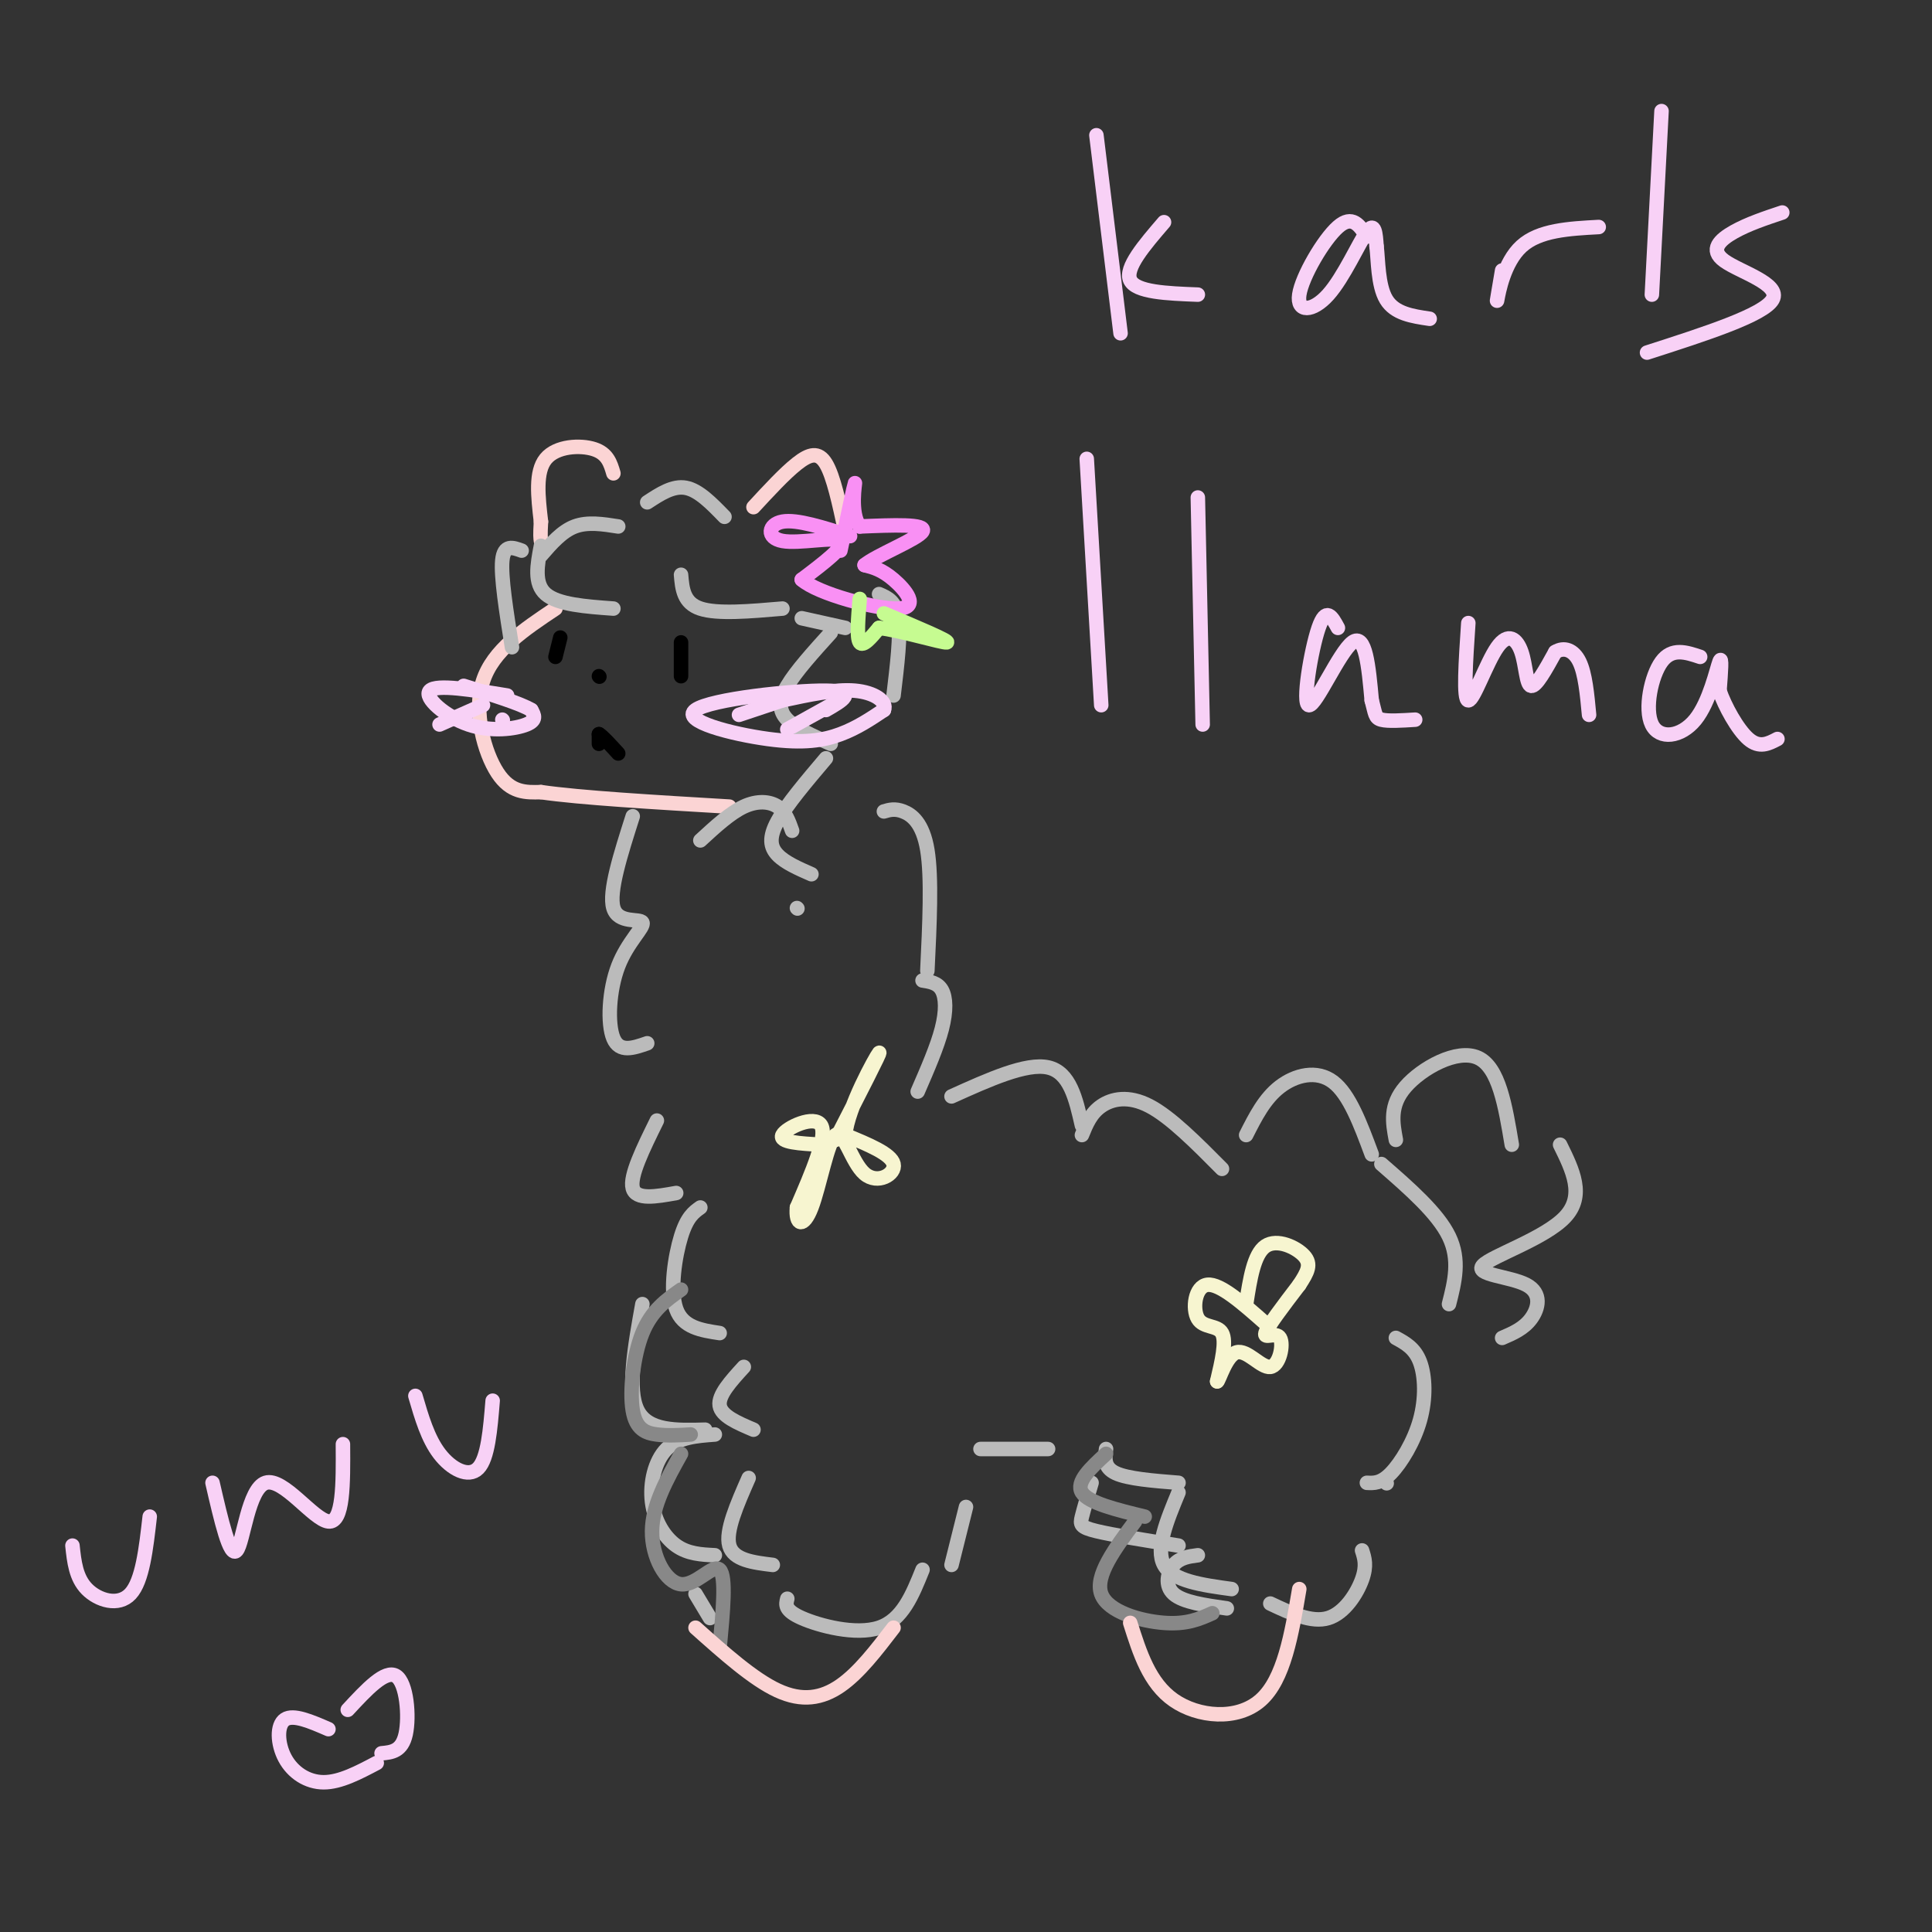 <svg viewBox='0 0 400 400' version='1.1' xmlns='http://www.w3.org/2000/svg' xmlns:xlink='http://www.w3.org/1999/xlink'><rect x="0" y="0" width="400" height="400" fill="#333333" stroke="none"/><g fill='none' stroke='#FBD4D4' stroke-width='3' stroke-linecap='round' stroke-linejoin='round'><path d='M115,126c-6.467,4.311 -12.933,8.622 -15,15c-2.067,6.378 0.267,14.822 3,19c2.733,4.178 5.867,4.089 9,4'/><path d='M112,164c8.000,1.167 23.500,2.083 39,3'/><path d='M156,105c3.222,-3.489 6.444,-6.978 9,-9c2.556,-2.022 4.444,-2.578 6,0c1.556,2.578 2.778,8.289 4,14'/><path d='M127,98c-0.600,-2.044 -1.200,-4.089 -4,-5c-2.800,-0.911 -7.800,-0.689 -10,2c-2.200,2.689 -1.600,7.844 -1,13'/><path d='M112,108c-0.167,2.833 -0.083,3.417 0,4'/></g>
<g fill='none' stroke='#BBBBBB' stroke-width='3' stroke-linecap='round' stroke-linejoin='round'><path d='M112,113c-0.750,3.917 -1.500,7.833 1,10c2.500,2.167 8.250,2.583 14,3'/><path d='M141,119c0.250,2.917 0.500,5.833 4,7c3.500,1.167 10.250,0.583 17,0'/><path d='M166,128c0.000,0.000 9.000,2.000 9,2'/><path d='M172,131c-3.600,3.978 -7.200,7.956 -9,11c-1.800,3.044 -1.800,5.156 0,7c1.800,1.844 5.400,3.422 9,5'/><path d='M171,157c-4.067,4.800 -8.133,9.600 -10,13c-1.867,3.400 -1.533,5.400 0,7c1.533,1.600 4.267,2.800 7,4'/><path d='M165,188c0.000,0.000 0.100,0.100 0.1,0.1'/><path d='M134,104c2.667,-1.750 5.333,-3.500 8,-3c2.667,0.500 5.333,3.250 8,6'/><path d='M112,115c2.167,-2.500 4.333,-5.000 7,-6c2.667,-1.000 5.833,-0.500 9,0'/><path d='M108,114c-1.833,-0.667 -3.667,-1.333 -4,2c-0.333,3.333 0.833,10.667 2,18'/><path d='M182,123c1.750,0.750 3.500,1.500 4,5c0.500,3.500 -0.250,9.750 -1,16'/><path d='M131,169c-2.502,7.845 -5.005,15.691 -4,19c1.005,3.309 5.517,2.083 6,3c0.483,0.917 -3.062,3.978 -5,9c-1.938,5.022 -2.268,12.006 -1,15c1.268,2.994 4.134,1.997 7,1'/><path d='M136,232c-2.833,5.750 -5.667,11.500 -5,14c0.667,2.500 4.833,1.750 9,1'/><path d='M145,174c3.089,-2.844 6.178,-5.689 9,-7c2.822,-1.311 5.378,-1.089 7,0c1.622,1.089 2.311,3.044 3,5'/><path d='M183,168c1.133,-0.333 2.267,-0.667 4,0c1.733,0.667 4.067,2.333 5,8c0.933,5.667 0.467,15.333 0,25'/><path d='M191,203c1.578,0.244 3.156,0.489 4,2c0.844,1.511 0.956,4.289 0,8c-0.956,3.711 -2.978,8.356 -5,13'/><path d='M197,227c7.750,-3.500 15.500,-7.000 20,-6c4.500,1.000 5.750,6.500 7,12'/><path d='M224,235c0.911,-2.244 1.822,-4.489 4,-6c2.178,-1.511 5.622,-2.289 10,0c4.378,2.289 9.689,7.644 15,13'/><path d='M145,250c-1.378,0.978 -2.756,1.956 -4,6c-1.244,4.044 -2.356,11.156 -1,15c1.356,3.844 5.178,4.422 9,5'/><path d='M154,283c-2.667,2.917 -5.333,5.833 -5,8c0.333,2.167 3.667,3.583 7,5'/><path d='M155,306c-2.417,5.500 -4.833,11.000 -4,14c0.833,3.000 4.917,3.500 9,4'/><path d='M163,331c-0.311,1.200 -0.622,2.400 3,4c3.622,1.600 11.178,3.600 16,2c4.822,-1.600 6.911,-6.800 9,-12'/><path d='M197,324c0.000,0.000 3.000,-12.000 3,-12'/><path d='M203,300c0.000,0.000 14.000,0.000 14,0'/><path d='M229,300c-0.250,1.917 -0.500,3.833 2,5c2.500,1.167 7.750,1.583 13,2'/><path d='M244,309c-2.417,5.833 -4.833,11.667 -3,15c1.833,3.333 7.917,4.167 14,5'/><path d='M263,332c4.289,2.022 8.578,4.044 12,3c3.422,-1.044 5.978,-5.156 7,-8c1.022,-2.844 0.511,-4.422 0,-6'/><path d='M258,235c1.911,-3.778 3.822,-7.556 7,-10c3.178,-2.444 7.622,-3.556 11,-1c3.378,2.556 5.689,8.778 8,15'/><path d='M286,241c5.833,5.083 11.667,10.167 14,15c2.333,4.833 1.167,9.417 0,14'/><path d='M289,277c1.964,1.071 3.929,2.143 5,5c1.071,2.857 1.250,7.500 0,12c-1.250,4.500 -3.929,8.857 -6,11c-2.071,2.143 -3.536,2.071 -5,2'/><path d='M287,307c0.000,0.000 0.100,0.100 0.1,0.1'/><path d='M289,236c-0.667,-3.578 -1.333,-7.156 2,-11c3.333,-3.844 10.667,-7.956 15,-6c4.333,1.956 5.667,9.978 7,18'/><path d='M323,237c2.603,5.279 5.206,10.558 1,15c-4.206,4.442 -15.220,8.046 -17,10c-1.780,1.954 5.675,2.257 9,4c3.325,1.743 2.522,4.927 1,7c-1.522,2.073 -3.761,3.037 -6,4'/><path d='M133,270c-1.583,8.833 -3.167,17.667 -1,22c2.167,4.333 8.083,4.167 14,4'/><path d='M148,297c-3.786,0.280 -7.571,0.560 -10,3c-2.429,2.440 -3.500,7.042 -3,11c0.500,3.958 2.571,7.274 5,9c2.429,1.726 5.214,1.863 8,2'/><path d='M144,330c0.000,0.000 3.000,5.000 3,5'/><path d='M226,307c-0.800,2.689 -1.600,5.378 -2,7c-0.400,1.622 -0.400,2.178 3,3c3.400,0.822 10.200,1.911 17,3'/><path d='M248,322c-1.867,0.244 -3.733,0.489 -5,2c-1.267,1.511 -1.933,4.289 0,6c1.933,1.711 6.467,2.356 11,3'/></g>
<g fill='none' stroke='#888888' stroke-width='3' stroke-linecap='round' stroke-linejoin='round'><path d='M229,301c-3.167,2.917 -6.333,5.833 -5,8c1.333,2.167 7.167,3.583 13,5'/><path d='M235,315c-4.178,5.622 -8.356,11.244 -7,15c1.356,3.756 8.244,5.644 13,6c4.756,0.356 7.378,-0.822 10,-2'/><path d='M141,267c-3.048,2.143 -6.095,4.286 -8,9c-1.905,4.714 -2.667,12.000 -2,16c0.667,4.000 2.762,4.714 5,5c2.238,0.286 4.619,0.143 7,0'/><path d='M141,301c-2.976,5.333 -5.952,10.667 -6,16c-0.048,5.333 2.833,10.667 6,11c3.167,0.333 6.619,-4.333 8,-3c1.381,1.333 0.690,8.667 0,16'/></g>
<g fill='none' stroke='#000000' stroke-width='3' stroke-linecap='round' stroke-linejoin='round'><path d='M141,133c0.000,0.000 0.000,7.000 0,7'/><path d='M116,132c0.000,0.000 -1.000,4.000 -1,4'/><path d='M124,140c0.000,0.000 0.100,0.100 0.1,0.1'/></g>
<g fill='none' stroke='#F8D1F6' stroke-width='3' stroke-linecap='round' stroke-linejoin='round'><path d='M171,147c3.407,-1.962 6.813,-3.923 0,-4c-6.813,-0.077 -23.847,1.732 -27,4c-3.153,2.268 7.574,4.995 15,6c7.426,1.005 11.550,0.287 15,-1c3.450,-1.287 6.225,-3.144 9,-5'/><path d='M183,147c0.733,-1.756 -1.933,-3.644 -6,-4c-4.067,-0.356 -9.533,0.822 -15,2'/><path d='M153,148c0.000,0.000 9.000,-3.000 9,-3'/><path d='M163,151c0.000,0.000 9.000,-5.000 9,-5'/><path d='M105,144c-7.315,-1.196 -14.631,-2.393 -16,-1c-1.369,1.393 3.208,5.375 8,7c4.792,1.625 9.798,0.893 12,0c2.202,-0.893 1.601,-1.946 1,-3'/><path d='M110,147c-2.167,-1.333 -8.083,-3.167 -14,-5'/><path d='M91,150c0.000,0.000 9.000,-4.000 9,-4'/><path d='M104,149c0.000,0.000 0.100,0.100 0.1,0.1'/></g>
<g fill='none' stroke='#FBD4D4' stroke-width='3' stroke-linecap='round' stroke-linejoin='round'><path d='M234,336c1.978,6.244 3.956,12.489 9,16c5.044,3.511 13.156,4.289 18,0c4.844,-4.289 6.422,-13.644 8,-23'/><path d='M144,337c5.978,5.333 11.956,10.667 17,13c5.044,2.333 9.156,1.667 13,-1c3.844,-2.667 7.422,-7.333 11,-12'/></g>
<g fill='none' stroke='#F8D1F6' stroke-width='3' stroke-linecap='round' stroke-linejoin='round'><path d='M227,28c0.000,0.000 5.000,41.000 5,41'/><path d='M241,46c-4.083,4.750 -8.167,9.500 -7,12c1.167,2.500 7.583,2.750 14,3'/><path d='M283,49c-1.509,-2.322 -3.018,-4.644 -6,-2c-2.982,2.644 -7.439,10.255 -8,14c-0.561,3.745 2.772,3.624 6,0c3.228,-3.624 6.351,-10.750 8,-13c1.649,-2.250 1.825,0.375 2,3'/><path d='M285,51c0.356,2.733 0.244,8.067 2,11c1.756,2.933 5.378,3.467 9,4'/><path d='M311,56c-0.622,3.667 -1.244,7.333 -1,6c0.244,-1.333 1.356,-7.667 5,-11c3.644,-3.333 9.822,-3.667 16,-4'/><path d='M344,23c0.000,0.000 -2.000,38.000 -2,38'/><path d='M369,44c-3.548,1.185 -7.095,2.369 -10,4c-2.905,1.631 -5.167,3.708 -2,6c3.167,2.292 11.762,4.798 10,8c-1.762,3.202 -13.881,7.101 -26,11'/><path d='M225,95c0.000,0.000 3.000,51.000 3,51'/><path d='M248,103c0.000,0.000 1.000,47.000 1,47'/><path d='M277,130c-1.220,-2.268 -2.440,-4.536 -4,0c-1.560,4.536 -3.458,15.875 -2,16c1.458,0.125 6.274,-10.964 9,-13c2.726,-2.036 3.363,4.982 4,12'/><path d='M284,145c0.756,2.756 0.644,3.644 2,4c1.356,0.356 4.178,0.178 7,0'/><path d='M304,129c-0.536,7.971 -1.072,15.943 0,16c1.072,0.057 3.751,-7.799 6,-11c2.249,-3.201 4.067,-1.746 5,1c0.933,2.746 0.981,6.785 2,7c1.019,0.215 3.010,-3.392 5,-7'/><path d='M322,135c1.800,-1.133 3.800,-0.467 5,2c1.200,2.467 1.600,6.733 2,11'/><path d='M352,136c-2.922,-0.974 -5.844,-1.949 -8,1c-2.156,2.949 -3.547,9.821 -2,13c1.547,3.179 6.032,2.663 9,-1c2.968,-3.663 4.419,-10.475 5,-12c0.581,-1.525 0.290,2.238 0,6'/><path d='M356,143c1.067,3.156 3.733,8.044 6,10c2.267,1.956 4.133,0.978 6,0'/><path d='M15,320c0.356,3.333 0.711,6.667 3,9c2.289,2.333 6.511,3.667 9,1c2.489,-2.667 3.244,-9.333 4,-16'/><path d='M44,307c1.804,7.833 3.607,15.667 5,14c1.393,-1.667 2.375,-12.833 6,-14c3.625,-1.167 9.893,7.667 13,8c3.107,0.333 3.054,-7.833 3,-16'/><path d='M86,289c1.289,4.422 2.578,8.844 5,12c2.422,3.156 5.978,5.044 8,3c2.022,-2.044 2.511,-8.022 3,-14'/><path d='M68,358c-3.631,-1.577 -7.262,-3.155 -9,-2c-1.738,1.155 -1.583,5.042 0,8c1.583,2.958 4.595,4.988 8,5c3.405,0.012 7.202,-1.994 11,-4'/><path d='M72,354c3.889,-4.200 7.778,-8.400 10,-7c2.222,1.400 2.778,8.400 2,12c-0.778,3.600 -2.889,3.800 -5,4'/></g>
<g fill='none' stroke='#000000' stroke-width='3' stroke-linecap='round' stroke-linejoin='round'><path d='M124,154c0.000,0.000 0.000,-2.000 0,-2'/><path d='M124,152c0.667,0.333 2.333,2.167 4,4'/></g>
<g fill='none' stroke='#F990F4' stroke-width='3' stroke-linecap='round' stroke-linejoin='round'><path d='M176,111c-5.512,-1.768 -11.024,-3.536 -14,-3c-2.976,0.536 -3.417,3.375 0,4c3.417,0.625 10.690,-0.964 12,0c1.310,0.964 -3.345,4.482 -8,8'/><path d='M166,120c3.274,2.917 15.458,6.208 20,6c4.542,-0.208 1.440,-3.917 -1,-6c-2.440,-2.083 -4.220,-2.542 -6,-3'/><path d='M179,117c2.311,-1.978 11.089,-5.422 12,-7c0.911,-1.578 -6.044,-1.289 -13,-1'/><path d='M178,109c-2.111,-2.778 -0.889,-9.222 -1,-9c-0.111,0.222 -1.556,7.111 -3,14'/></g>
<g fill='none' stroke='#C6FB91' stroke-width='3' stroke-linecap='round' stroke-linejoin='round'><path d='M178,124c-0.333,4.000 -0.667,8.000 0,9c0.667,1.000 2.333,-1.000 4,-3'/><path d='M182,130c4.311,0.467 13.089,3.133 14,3c0.911,-0.133 -6.044,-3.067 -13,-6'/></g>
<g fill='none' stroke='#F7F5D0' stroke-width='3' stroke-linecap='round' stroke-linejoin='round'><path d='M170,237c-4.378,-0.244 -8.756,-0.489 -8,-2c0.756,-1.511 6.644,-4.289 8,-2c1.356,2.289 -1.822,9.644 -5,17'/><path d='M165,250c-0.334,3.674 1.330,4.357 3,0c1.670,-4.357 3.344,-13.756 5,-15c1.656,-1.244 3.292,5.665 6,8c2.708,2.335 6.488,0.096 6,-2c-0.488,-2.096 -5.244,-4.048 -10,-6'/><path d='M175,235c0.400,-5.511 6.400,-16.289 7,-17c0.600,-0.711 -4.200,8.644 -9,18'/><path d='M262,274c-4.690,-4.143 -9.381,-8.286 -12,-8c-2.619,0.286 -3.167,5.000 -2,7c1.167,2.000 4.048,1.286 5,3c0.952,1.714 -0.024,5.857 -1,10'/><path d='M252,286c0.378,-0.096 1.822,-5.335 4,-6c2.178,-0.665 5.089,3.244 7,3c1.911,-0.244 2.822,-4.643 2,-6c-0.822,-1.357 -3.378,0.326 -3,-1c0.378,-1.326 3.689,-5.663 7,-10'/><path d='M269,266c1.738,-2.643 2.583,-4.250 1,-6c-1.583,-1.750 -5.595,-3.643 -8,-2c-2.405,1.643 -3.202,6.821 -4,12'/></g>
</svg>